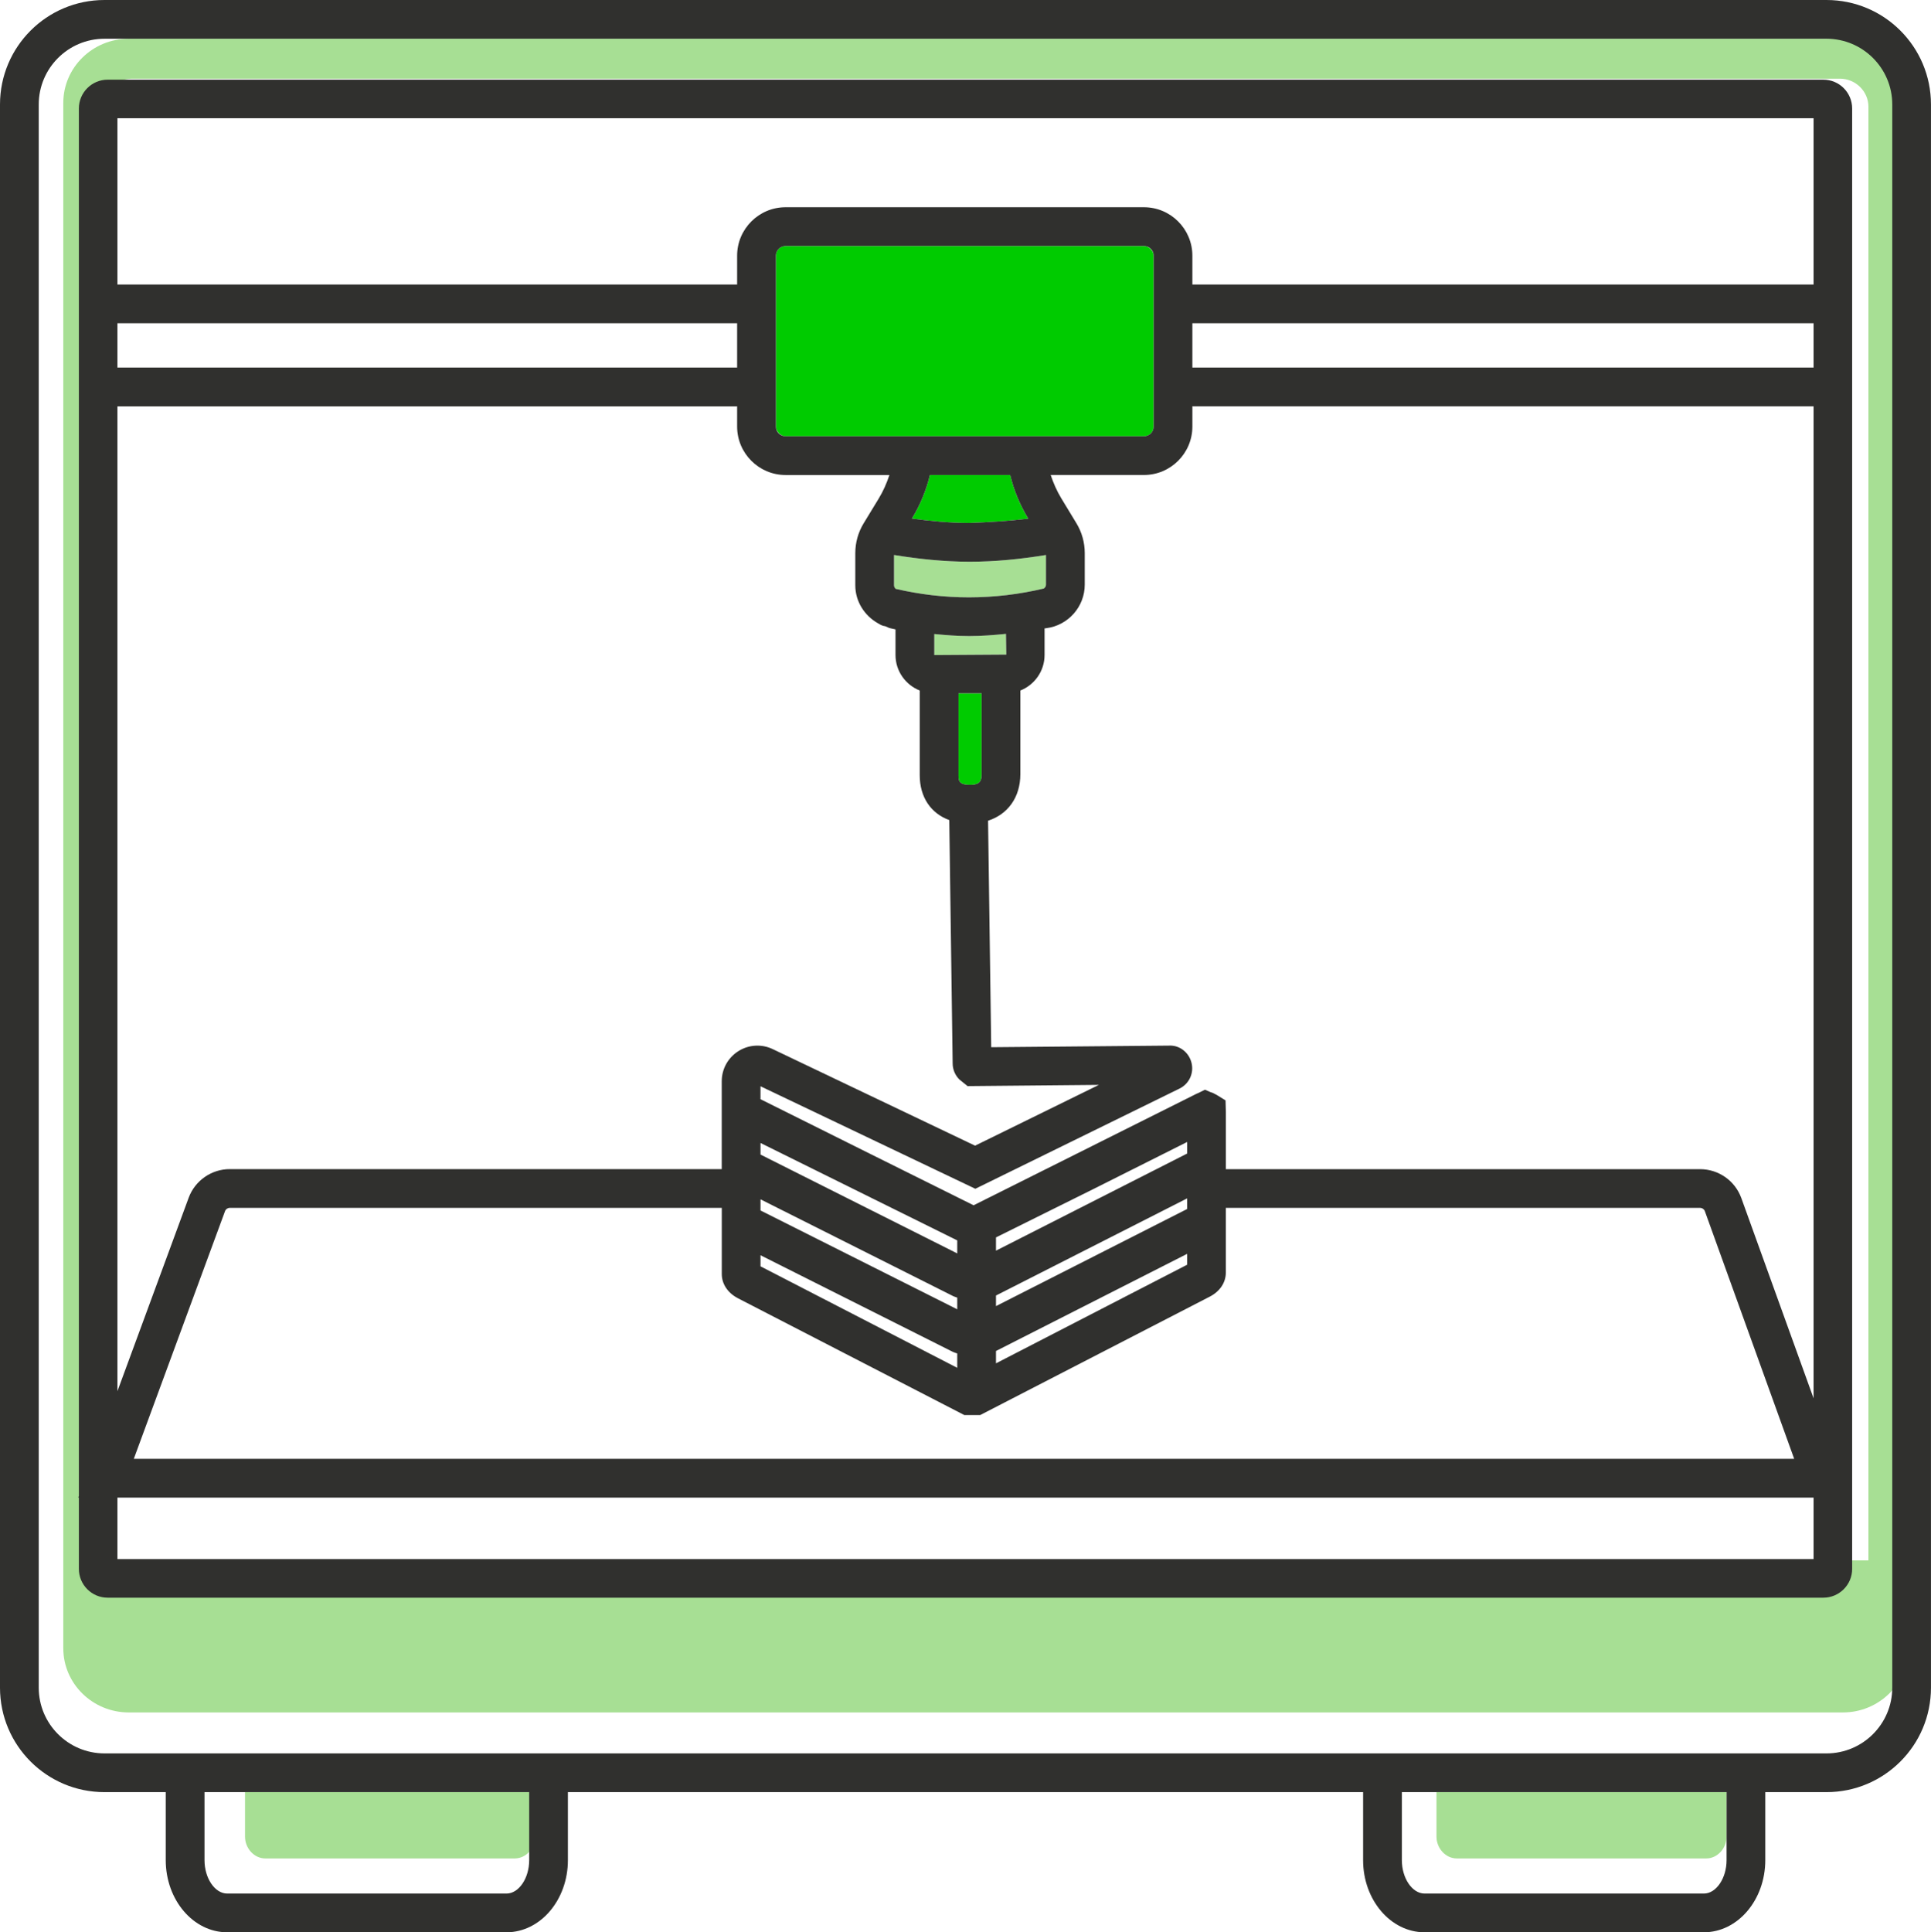 <?xml version="1.0" encoding="UTF-8"?><svg id="Capa_2" xmlns="http://www.w3.org/2000/svg" width="74.775" height="74.816" viewBox="0 0 74.775 74.816"><defs><style>.cls-1{fill:#a7df94;}.cls-1,.cls-2,.cls-3{stroke-width:0px;}.cls-2{fill:#30302e;}.cls-3{fill:#00cb00;}</style></defs><g id="Icono_Impresion_3d"><rect class="cls-3" x="30.045" y="9.524" width="14.629" height="7.368" rx=".376" ry=".376"/><path class="cls-3" d="M39.118,18.392c.143.591.376,1.154.696,1.682l.005.008c-.764.093-1.535.139-2.287.167-.744-.001-1.484-.071-2.22-.17.32-.527.554-1.092.697-1.686h3.108Z"/><path class="cls-1" d="M34.682,22.798c-.036-.036-.062-.081-.062-.134v-1.175c.96.156,1.932.258,2.908.26h.025c.988,0,1.975-.101,2.951-.26v1.151c0,.061-.035.109-.081.146-.948.226-1.921.342-2.896.343h-.01c-.954,0-1.907-.115-2.837-.33Z"/><path class="cls-1" d="M37.519,24.628h.012c.475,0,.95-.037,1.423-.085l.013.802-2.788.018v-.814c.446.043.893.079,1.341.079Z"/><path class="cls-3" d="M38.011,26.844v3.13c0,.227-.033.414-.447.414-.447,0-.447-.173-.447-.374v-3.17h.895Z"/><path class="cls-1" d="M71.365,1.5H4.984c-1.397,0-2.533,1.114-2.533,2.484v59.836c0,1.37,1.137,2.484,2.533,2.484h66.38c1.397,0,2.533-1.114,2.533-2.484V3.984c0-1.37-1.137-2.484-2.533-2.484ZM72.352,4.135v56.284H3.997v-3.783h-.022l.022-.06V4.135c0-.601.496-1.089,1.108-1.089h66.14c.609,0,1.108.49,1.108,1.089Z"/><path class="cls-1" d="M20.72,71.112c0,.458-.359.845-.784.845h-9.664c-.425,0-.784-.387-.784-.845v-1.723h11.232v1.723Z"/><path class="cls-1" d="M66.859,71.112c0,.458-.359.845-.784.845h-9.664c-.426,0-.785-.387-.785-.845v-1.723h11.233v1.723Z"/><path class="cls-2" d="M70.607,3.085H4.168c-.614,0-1.114.5-1.114,1.115v53.724l-.022.061h.022v2.761c0,.615.5,1.115,1.114,1.115h66.439c.615,0,1.115-.5,1.115-1.115V4.2c0-.615-.5-1.115-1.115-1.115ZM29.45,46.677v-.24l7.467,3.751c.049.024.101.035.151.055v.452l-7.618-3.827v-.19ZM38.568,50.161l7.402-3.761v.411l-7.402,3.76v-.41ZM45.97,44.664l-7.402,3.76v-.513l3.771-1.872s2.272-1.141,3.632-1.823v.448ZM37.068,48.027v.504l-7.618-3.827v-.449l7.618,3.772ZM29.45,48.602l7.449,3.742c.054.027.113.04.169.061v.556l-7.618-3.93v-.429ZM38.568,52.309l7.402-3.761v.421l-7.402,3.818v-.479ZM28.567,50.263l8.774,4.526h.617l8.901-4.591c.388-.205.61-.544.61-.93v-2.5h18.367c.081,0,.154.051.182.127l3.459,9.589H5.181l3.533-9.59c.028-.075.101-.126.181-.126h19.055v2.564c0,.38.229.727.617.93ZM67.429,46.386c-.241-.668-.881-1.117-1.592-1.117h-18.367v-2.206l-.013-.458-.271-.167c-.01-.009-.023-.013-.034-.021l-.051-.031-.024-.011c-.064-.038-.128-.07-.2-.088l-.216-.095-.278.138c-.007.003-.016.003-.023.006l-8.659,4.331c-1.163-.578-6.694-3.326-8.252-4.107v-.501l8.319,3.969,7.908-3.88c.37-.182.562-.59.465-.991-.096-.401-.456-.691-.861-.672l-6.897.062-.122-8.77c.767-.247,1.25-.907,1.25-1.803v-3.237c.548-.218.938-.751.938-1.376v-1.029c.024-.004.049-.007.073-.01.846-.11,1.483-.834,1.483-1.684v-1.223c0-.407-.111-.807-.322-1.154l-.586-.966c-.174-.287-.307-.591-.411-.904h3.611c1.034,0,1.876-.842,1.876-1.876v-.784h24.055v38.41l-2.799-7.756ZM30.421,16.892c-.207,0-.376-.169-.376-.376v-6.616c0-.207.169-.376.376-.376h13.877c.207,0,.376.169.376.376v6.616c0,.207-.169.376-.376.376h-13.877ZM39.118,18.392c.143.591.376,1.154.696,1.682l.005.008c-.764.093-1.535.139-2.287.167-.744-.001-1.484-.071-2.22-.17.32-.527.554-1.092.697-1.686h3.108ZM34.682,22.798c-.036-.036-.062-.081-.062-.134v-1.175c.96.156,1.932.258,2.908.26h.025c.988,0,1.975-.101,2.951-.26v1.151c0,.061-.035.109-.081.146-.948.226-1.921.342-2.896.343h-.01c-.954,0-1.907-.115-2.837-.33ZM37.519,24.628h.012c.475,0,.95-.037,1.423-.085l.013.802-2.788.018v-.814c.446.043.893.079,1.341.079ZM38.011,26.844v3.13c0,.227-.033.414-.447.414-.447,0-.447-.173-.447-.374v-3.17h.895ZM46.173,12.517h24.055v1.715h-24.055v-1.715ZM70.228,4.579v6.438h-24.055v-1.117c0-1.034-.842-1.876-1.876-1.876h-13.877c-1.034,0-1.876.842-1.876,1.876v1.117H4.547v-6.438h65.681ZM28.545,14.232H4.547v-1.715h23.997v1.715ZM4.547,15.732h23.997v.784c0,1.034.842,1.876,1.876,1.876h4.021c-.105.317-.239.624-.415.913l-.58.953c-.214.349-.326.75-.326,1.159v1.246c0,.625.356,1.179.885,1.474.065.04.132.079.21.098.021.005.043.006.063.011.069.024.128.065.201.08.07.015.139.028.198.044v.99c0,.625.39,1.158.938,1.376v3.276c0,.854.43,1.481,1.144,1.741l.131,9.421c0,.235.097.464.266.628l.312.251,5.084-.047-4.794,2.353-7.831-3.736c-.429-.207-.929-.179-1.333.075-.404.255-.646.691-.646,1.169v3.4H8.895c-.705,0-1.343.444-1.588,1.106l-2.76,7.492V15.732ZM4.547,60.367v-2.382h65.681v2.382H4.547Z"/><path class="cls-2" d="M70.73,0H4.045C1.811,0,0,1.811,0,4.045v61.3c0,2.234,1.811,4.045,4.045,4.045h2.373v2.634c0,1.539,1.066,2.792,2.378,2.792h10.817c1.312,0,2.378-1.253,2.378-2.792v-2.634h30.793v2.634c0,1.539,1.067,2.792,2.379,2.792h10.817c1.312,0,2.378-1.253,2.378-2.792v-2.634h2.371c2.234,0,4.045-1.811,4.045-4.045V4.045c0-2.234-1.811-4.045-4.045-4.045ZM20.492,72.024c0,.7-.402,1.292-.878,1.292h-10.817c-.476,0-.878-.592-.878-1.292v-2.634h12.573v2.634ZM66.859,72.024c0,.7-.402,1.292-.878,1.292h-10.817c-.477,0-.879-.592-.879-1.292v-2.634h12.574v2.634ZM73.275,65.345c0,1.403-1.142,2.545-2.545,2.545H4.045c-1.403,0-2.545-1.142-2.545-2.545V4.045c0-1.403,1.142-2.545,2.545-2.545h66.685c1.403,0,2.545,1.142,2.545,2.545v61.3Z"/></g></svg>